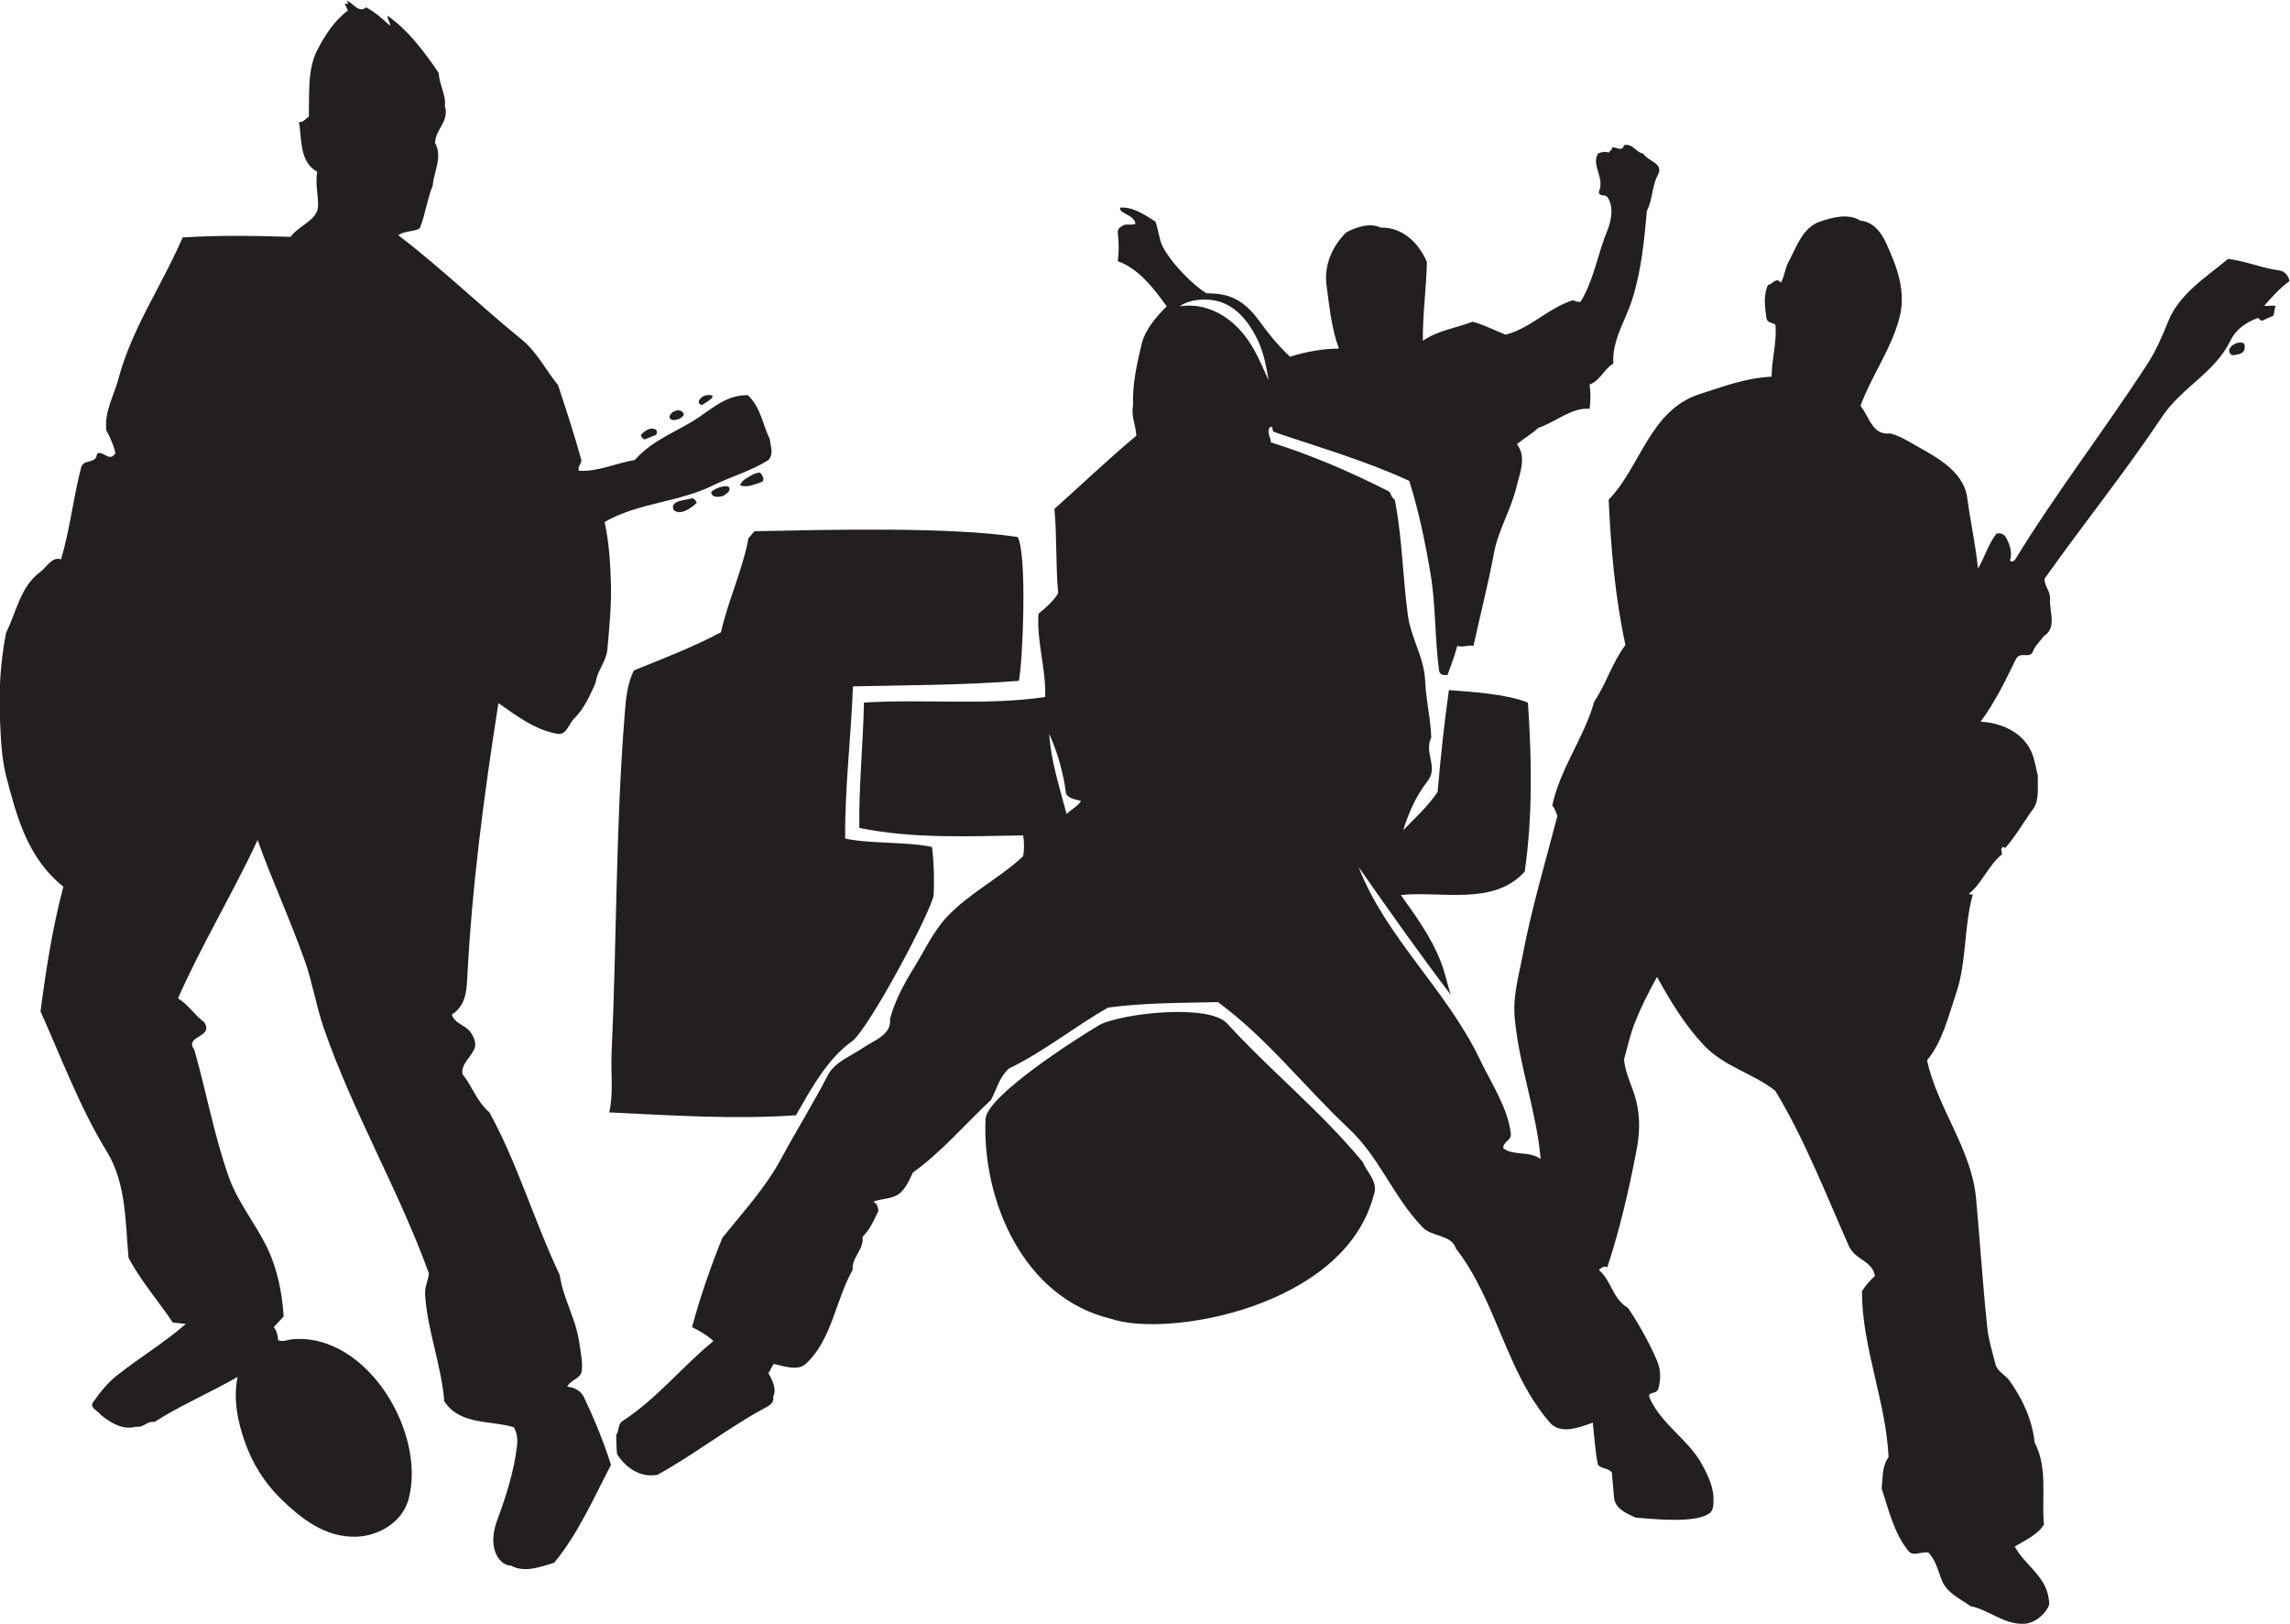 <?xml version="1.0" encoding="UTF-8" standalone="no"?>
<svg
   xmlns:dc="http://purl.org/dc/elements/1.1/"
   xmlns:cc="http://creativecommons.org/ns#"
   xmlns:rdf="http://www.w3.org/1999/02/22-rdf-syntax-ns#"
   xmlns:svg="http://www.w3.org/2000/svg"
   xmlns="http://www.w3.org/2000/svg"
   viewBox="0 0 759.36 538.467"
   height="538.467"
   width="759.36"
   xml:space="preserve"
   id="svg2"
   version="1.1"><defs
     id="defs6" /><g
     transform="matrix(1.333,0,0,-1.333,0,538.467)"
     id="g10"><g
       transform="scale(0.1)"
       id="g12"><path
         id="path14"
         style="fill:#231f20;fill-opacity:1;fill-rule:evenodd;stroke:none"
         d="m 1721.52,2800.07 c 5.04,-0.71 10.8,-6.48 11.52,-11.52 -12.96,-12.95 -41.75,-33.12 -57.6,-17.28 -10.08,24.49 33.84,23.77 46.08,28.8 z M 2610,2214 c 20.88,-46.09 35.28,-97.2 41.76,-148.32 7.2,-14.41 24.48,-14.41 37.44,-18.73 -8.64,-13.67 -23.04,-20.15 -36,-32.4 -17.28,66.25 -38.88,131.05 -43.2,199.45 z m 416.16,1077.11 c 51.84,-12.23 84.24,-57.59 105.12,-102.95 12.96,-30.25 19.44,-62.65 24.48,-95.04 -17.99,40.31 -33.83,79.92 -61.2,113.76 -38.15,48.23 -96.47,80.64 -159.83,70.56 23.75,17.28 61.19,20.15 91.43,13.67 z M 1548,504.004 c 84.96,54.707 149.04,136.074 226.8,199.434 -16.56,15.117 -36,25.917 -53.28,34.55 20.16,74.883 46.08,149.766 75.61,222.481 51.11,63.361 107.99,125.291 146.87,198.011 38.16,70.56 79.2,136.07 115.92,207.36 17.28,32.4 59.04,47.52 89.28,68.4 25.2,17.28 69.12,30.96 64.8,70.55 12.24,46.09 35.28,87.85 60.48,128.88 25.92,41.76 46.81,88.56 82.08,126 56.17,59.04 128.16,93.61 188.64,149.76 2.88,15.84 2.88,36 0,51.84 -136.08,-2.15 -275.76,-8.63 -407.52,18.73 -1.44,103.68 9.36,208.08 11.52,311.75 150.48,9.36 300.96,-7.92 450.72,13.68 2.88,69.12 -21.6,138.25 -16.56,207.36 17.28,14.41 36.72,30.25 48.96,51.13 -6.48,69.83 -2.88,141.84 -9.36,209.51 67.68,60.49 133.2,123.13 203.76,182.17 -1.44,26.64 -13.68,49.67 -7.92,76.31 -2.16,51.84 9.36,102.25 20.88,150.49 8.64,36.72 35.28,67.67 62.64,95.04 -32.4,45.36 -70.56,94.31 -121.68,112.32 2.88,22.32 2.88,48.24 0,70.56 -1.44,11.52 9.36,16.56 17.28,20.15 8.64,1.44 18.72,-1.43 26.64,2.17 -2.16,23.04 -41.76,25.2 -38.16,40.32 30.96,2.88 60.48,-17.28 87.84,-34.57 7.21,-19.43 8.64,-41.75 17.28,-60.48 21.61,-43.19 77.77,-99.36 110.16,-118.07 45.36,0 86.41,-7.93 129.6,-66.96 22.33,-30.97 47.52,-62.65 77.76,-90.72 39.6,12.23 81.36,20.16 121.68,20.16 -18.72,50.39 -23.76,105.84 -30.95,158.39 -6.49,51.13 16.55,99.36 49.67,131.04 25.2,12.97 57.6,24.48 85.68,11.53 54,1.44 95.05,-38.89 114.48,-85.69 -1.44,-65.51 -10.8,-131.04 -10.08,-195.84 37.44,25.93 82.8,31.68 123.84,47.52 28.8,-7.92 54.73,-21.59 82.08,-32.39 62.65,16.55 105.84,66.24 167.04,85.67 6.48,-1.44 11.52,-5.76 19.45,-3.59 33.11,54 42.47,118.79 66.23,176.4 10.08,23.76 17.28,61.2 0,84.23 -5.76,7.2 -20.87,0 -20.87,12.96 15.84,34.56 -19.45,64.81 -2.16,95.04 7.91,3.61 18.71,5.77 26.63,2.17 2.88,4.32 10.8,9.36 7.92,12.95 10.09,2.17 26.64,-12.24 30.24,5.77 22.33,5.04 28.8,-18.01 47.52,-20.89 13.69,-20.88 53.28,-23.76 36,-54.71 -14.4,-27.37 -12.24,-60.48 -26.63,-87.84 -6.49,-73.44 -13.68,-147.6 -36.01,-218.88 -16.56,-54.01 -51.12,-102.24 -47.52,-161.28 -21.6,-11.52 -32.4,-42.48 -59.04,-51.84 2.88,-18.72 2.88,-41.77 0,-60.49 -43.19,4.33 -84.96,-33.12 -127.43,-47.51 -16.56,-15.12 -35.29,-25.92 -53.29,-40.32 25.2,-32.4 6.48,-74.16 -1.44,-108.01 -13.68,-55.44 -44.64,-105.83 -55.44,-161.99 -14.39,-77.77 -34.56,-155.52 -51.12,-231.84 -14.39,2.88 -26.64,-5.04 -40.31,0 -6.49,-24.49 -16.57,-51.84 -24.49,-72.72 -10.08,-0.73 -19.44,0.72 -20.88,11.52 -10.8,79.2 -7.91,159.84 -20.88,238.32 -12.95,77.75 -30.24,161.27 -53.28,233.28 -108.72,50.4 -225.36,83.52 -338.39,122.4 -2.17,4.32 0,10.08 -5.77,12.95 -13.68,-10.79 0.73,-28.79 0,-39.59 101.52,-31.68 198,-73.44 294.49,-122.4 5.04,-7.93 5.75,-15.12 13.67,-20.16 18.72,-95.04 19.44,-190.08 32.4,-285.84 7.21,-57.6 41.05,-106.56 43.2,-165.6 2.16,-48.97 13.68,-92.16 15.12,-140.41 -18.72,-37.43 18.72,-73.43 -9.35,-108.72 -28.09,-35.27 -46.81,-78.47 -60.48,-121.67 31.68,32.4 60.48,58.31 85.67,95.03 7.2,84.25 16.56,172.08 28.08,253.44 58.32,-4.32 141.84,-9.35 196.56,-30.96 9.37,-138.96 12.25,-280.07 -7.92,-420.48 -77.75,-86.39 -208.8,-47.52 -308.16,-58.32 37.45,-52.56 74.88,-103.67 98.64,-164.16 10.8,-26.64 16.56,-55.43 25.2,-83.52 -76.32,100.08 -154.08,210.24 -228.96,317.52 66.96,-174.24 218.88,-305.99 300.96,-477.36 28.8,-60.47 70.56,-121.68 77.76,-186.48 2.17,-16.55 -20.16,-19.44 -18.72,-36 25.2,-19.43 64.08,-5.76 92.88,-26.64 -10.08,116.64 -52.56,228.96 -64.08,346.33 -6.48,55.43 9.36,107.28 18.72,157.67 22.32,118.09 56.88,233.28 87.12,349.92 -4.32,8.65 -5.76,18.01 -12.96,25.2 19.44,92.16 79.21,168.49 104.4,258.49 30.25,45.35 44.64,97.19 77.76,141.12 -25.2,115.19 -36,236.87 -41.76,361.44 79.21,81.36 102.24,221.76 224.65,262.07 58.32,18.73 115.91,41.04 180.71,43.93 0,43.2 13.68,86.4 9.36,129.6 -7.92,4.32 -20.87,5.03 -22.32,16.55 -3.59,27.37 -7.92,54.73 3.61,82.08 12.95,1.44 19.43,20.89 32.4,5.77 9.35,15.84 10.08,35.27 18.71,51.11 20.16,36.73 34.56,85.69 78.48,100.8 30.24,10.09 70.56,21.61 100.8,2.17 30.24,-2.17 51.13,-28.08 62.64,-53.28 26.64,-57.61 52.56,-122.4 33.84,-190.09 -20.88,-77.76 -70.56,-145.44 -96.48,-217.43 21.61,-25.21 28.8,-74.16 74.16,-68.41 16.57,-4.31 32.41,-12.23 47.52,-20.88 57.6,-33.83 134.64,-67.68 144,-140.4 7.92,-59.03 20.88,-115.91 26.64,-174.96 15.84,26.64 25.93,61.2 46.08,87.13 10.8,2.15 20.16,-2.17 24.49,-11.53 8.63,-15.83 15.11,-35.28 9.35,-54.71 2.88,-7.21 7.92,-1.45 11.53,0 102.23,167.04 222.48,322.55 329.04,486.71 22.31,33.84 38.15,71.29 53.27,108.73 28.08,68.4 94.32,108.72 148.32,154.07 43.2,-5.04 84.25,-23.03 128.16,-28.8 11.51,-1.44 23.04,-12.96 24.49,-26.64 -21.6,-15.11 -45.37,-41.03 -62.65,-61.19 7.92,-1.44 18.01,1.44 28.08,0 -9.36,-34.56 5.77,-18 -33.83,-37.44 -3.61,0.71 -6.49,4.32 -9.37,7.19 -28.8,-10.08 -54.71,-27.36 -69.12,-56.88 -39.6,-80.64 -120.96,-115.2 -170.63,-190.07 -92.17,-138.25 -195.84,-266.41 -291.6,-401.76 -0.73,-19.45 15.11,-30.25 13.68,-51.13 -2.17,-30.24 18,-70.55 -15.13,-91.43 -10.08,-13.68 -23.76,-25.2 -28.8,-41.76 -10.8,-14.4 -30.96,5.04 -41.76,-17.28 -25.92,-53.28 -51.85,-106.57 -87.12,-154.09 56.17,-2.88 113.04,-30.23 131.04,-87.12 5.04,-15.84 7.21,-31.68 11.52,-47.52 -1.43,-26.63 4.32,-60.47 -11.52,-82.07 -24.48,-33.13 -45.36,-71.29 -72.71,-100.8 4.31,1.44 0.72,6.48 -1.45,5.76 -10.8,-2.89 -1.44,-12.25 -4.32,-18.73 -33.84,-28.07 -51.83,-75.59 -81.36,-97.19 2.16,-3.61 6.48,-1.44 9.36,-2.17 -23.04,-83.51 -14.39,-167.03 -41.76,-246.95 -19.44,-57.6 -33.12,-118.08 -72,-165.6 25.92,-118.81 109.44,-218.89 121.68,-340.57 10.08,-107.266 16.56,-215.274 28.08,-323.282 2.89,-30.234 12.96,-62.636 20.89,-93.593 5.03,-17.286 23.75,-24.473 34.55,-39.61 33.12,-46.797 56.17,-96.465 62.64,-154.062 33.12,-63.36 16.56,-136.817 23.04,-203.77 -15.84,-25.918 -46.8,-38.887 -72.71,-54.726 26.63,-49.668 85.67,-77.032 85.67,-144.708 C 5088.24,23.027 5060.88,0.723 5034.96,0 c -50.4,-2.168 -86.4,34.551 -133.2,43.906 -24.47,18.008 -56.88,30.977 -70.56,62.657 -10.07,23.75 -14.39,49.667 -33.84,70.546 -18,3.614 -37.44,-10.8 -49.67,3.614 -36.72,45.351 -48.97,102.226 -66.97,156.23 3.6,25.918 0,53.281 17.28,77.754 -6.48,138.965 -66.24,273.613 -66.24,412.559 9.37,15.136 19.44,25.937 32.4,38.164 -7.2,38.886 -48.95,38.886 -64.8,74.16 -57.6,129.61 -109.44,264.24 -182.88,385.92 -51.84,42.48 -128.88,60.49 -178.56,114.49 -47.52,50.39 -82.79,109.43 -115.92,169.2 -20.87,-37.44 -39.6,-74.88 -55.44,-114.49 -11.52,-29.51 -18,-60.47 -26.64,-90.71 3.6,-37.44 21.6,-67.69 30.25,-102.96 10.8,-42.49 8.63,-84.97 0,-127.45 -18.72,-97.2 -41.05,-193.668 -72.01,-287.281 -7.91,5.761 -14.4,-1.426 -20.87,-5.762 33.11,-29.512 33.11,-71.27 72.71,-95.039 28.09,-41.758 52.56,-85.664 72,-131.035 9.36,-22.325 10.08,-43.926 3.61,-68.399 -4.33,-18.711 -30.97,-5.039 -20.88,-26.64 30.95,-65.528 93.59,-100.079 127.43,-159.844 16.56,-29.512 32.4,-62.637 30.24,-95.762 0,-7.187 0,-18.711 -7.19,-26.64 -30.97,-29.512 -150.48,-15.84 -186.49,-12.95 -20.16,9.356 -48.24,20.157 -53.28,46.075 l -5.76,66.25 c -9.36,11.503 -24.47,7.91 -34.55,18.71 -7.21,33.848 -8.65,69.844 -12.97,105.118 -33.12,-12.227 -80.64,-30.235 -106.55,0 -109.45,125.996 -131.77,301.679 -234.01,433.437 -11.52,35.293 -59.04,27.363 -83.51,53.281 -74.16,77.771 -105.84,173.521 -185.05,246.971 -108.72,102.23 -200.88,222.48 -323.27,312.48 -91.45,-2.17 -182.89,-1.44 -273.61,-13.69 -84.23,-48.24 -159.12,-109.43 -246.96,-151.91 -24.48,-23.77 -29.52,-50.41 -43.92,-77.76 -65.52,-61.21 -122.4,-128.88 -194.4,-180.72 -10.8,-22.32 -21.6,-49.69 -45.36,-59.04 -17.28,-7.21 -36.72,-6.49 -53.28,-13.69 10.08,-3.6 11.52,-13.68 12.96,-22.31 -10.8,-22.32 -20.16,-46.092 -39.6,-64.803 4.32,-31.68 -27.36,-51.114 -24.47,-82.09 -43.21,-77.031 -51.85,-174.238 -116.65,-233.984 -19.44,-18.008 -55.44,-5.762 -79.92,0 l -12.96,-23.047 c 9.36,-17.286 21.6,-40.313 11.52,-59.043 4.32,-16.563 -14.4,-24.473 -25.2,-30.235 -90.72,-49.687 -172.8,-114.492 -262.08,-163.437 -42.48,-8.653 -79.2,17.265 -100.8,51.113 -1.43,13.672 -2.16,31.68 -2.16,47.52 7.2,10.8 4.32,27.363 15.12,34.57 z m 903.6,751.676 c 2.88,59.03 237.6,207.35 285.84,235.43 61.92,28.81 270.72,51.12 315.36,2.17 108.72,-118.81 231.13,-216.72 336.97,-344.16 11.51,-28.08 41.03,-50.41 26.64,-85.68 -74.16,-276.487 -513.37,-352.815 -653.05,-304.573 -217.44,51.856 -320.4,293.773 -311.76,496.813 z m -930.24,163.44 c 12.96,280.08 10.08,560.88 32.4,840.24 2.88,38.16 5.76,77.04 23.04,112.32 69.12,28.08 146.88,57.59 216.72,95.03 18,79.93 54,155.53 68.41,234 l 15.11,17.29 c 180.73,3.6 484.56,11.52 654.48,-14.41 24.48,-43.92 12.24,-318.96 2.88,-357.83 -136.8,-10.8 -279.36,-10.8 -412.56,-13.68 -5.04,-131.04 -20.16,-247.69 -19.44,-378.72 66.24,-13.69 151.92,-7.21 216,-20.88 5.04,-39.61 5.76,-79.2 4.33,-118.09 -2.17,-35.27 -162.01,-336.23 -203.77,-365.76 -61.19,-43.2 -102.96,-120.95 -138.96,-183.59 -154.8,-10.8 -313.91,0 -464.4,7.19 10.8,47.52 3.6,97.93 5.76,146.89 z M 15.121,2465.27 c 25.918,51.85 35.277,115.2 85.68,151.93 15.84,12.23 28.801,38.16 51.125,30.96 21.594,72 30.238,152.64 49.676,227.52 5.761,23.75 37.441,7.91 39.597,34.55 14.403,11.52 30.242,-23.03 46.082,2.16 -5.039,20.16 -12.961,38.88 -23.039,56.88 -4.32,48.25 18.723,84.25 30.238,127.44 33.122,125.29 108.723,233.29 159.84,352.08 86.403,5.76 179.285,4.33 268.563,1.44 20.16,28.81 68.402,41.04 68.402,78.48 0,27.36 -7.203,55.45 -2.164,83.53 -44.641,23.76 -38.16,82.8 -45.359,123.83 10.801,-2.15 15.84,8.65 24.48,12.97 1.442,57.6 -3.597,118.07 20.879,165.59 18.723,36.72 42.481,73.45 76.317,98.65 l -7.915,17.28 c 2.161,0 5.04,0.71 5.758,-2.17 3.598,3.61 1.442,7.21 -1.441,10.09 16.562,-5.77 30.238,-33.12 48.961,-17.28 23.043,-12.24 38.883,-27.37 59.043,-45.36 2.16,6.48 -6.481,15.11 -5.762,24.48 52.558,-36.73 92.158,-90.73 127.438,-142.57 0.72,-28.08 18.72,-54.71 15.12,-82.07 11.52,-38.16 -23.03,-56.89 -24.48,-91.45 19.44,-35.99 -2.88,-70.55 -5.76,-106.55 -14.4,-35.28 -18,-71.28 -32.4,-106.57 -16.56,-8.63 -37.44,-5.75 -53.277,-16.56 107.997,-82.8 203.757,-175.67 308.157,-260.63 38.16,-31.68 60.48,-77.76 89.28,-112.32 20.16,-61.21 40.32,-122.4 57.6,-185.04 2.88,-10.08 -10.08,-16.56 -5.76,-28.08 43.92,-3.6 92.16,18.72 138.96,26.63 46.08,51.84 105.12,69.85 159.84,106.57 36.72,25.2 72.72,56.16 121.68,54.72 32.4,-30.97 36.72,-73.44 54.72,-110.16 1.44,-18 10.08,-36.01 -3.6,-51.13 -43.2,-27.36 -92.88,-41.03 -136.8,-62.63 -87.12,-43.21 -186.48,-43.21 -270.72,-91.44 11.52,-53.29 14.4,-107.29 15.84,-159.84 0.72,-53.29 -4.32,-106.57 -9.36,-159.85 -3.6,-29.51 -25.2,-50.39 -28.8,-79.91 -13.68,-30.97 -27.36,-63.36 -53.28,-89.28 -13.68,-12.96 -19.44,-42.49 -41.76,-38.16 -55.43,9.36 -101.52,44.63 -146.88,76.32 -36,-229.68 -66.23,-457.92 -77.76,-689.05 -1.44,-30.96 -6.48,-66.23 -38.16,-85.68 7.21,-23.03 32.4,-25.2 46.08,-43.19 8.64,-12.24 16.56,-28.81 9.36,-43.92 -10.08,-20.88 -33.12,-37.44 -28.8,-61.21 24.48,-30.24 34.56,-66.96 66.96,-95.04 70.56,-128.87 111.6,-271.43 174.96,-404.632 7.92,-56.875 38.16,-105.118 47.52,-162.012 3.61,-24.473 10.08,-54.707 7.2,-76.309 -2.16,-20.156 -28.8,-22.324 -36,-39.609 17.28,-0.723 34.56,-10.801 41.76,-26.641 25.92,-54.707 48.97,-110.879 66.96,-167.754 -43.2,-82.793 -82.08,-171.367 -141.12,-243.359 -33.84,-10.078 -72.71,-25.918 -108,-7.207 -15.12,0 -28.07,12.246 -34.56,24.492 -15.11,28.789 -9.36,64.082 2.16,92.871 21.6,58.321 40.32,118.809 47.52,179.278 2.16,16.562 0.72,33.847 -7.92,47.519 -59.04,18.008 -134.64,5.039 -172.8,64.805 -7.2,88.555 -41.76,176.406 -47.52,262.09 -2.16,22.304 7.2,36.718 9.36,55.429 -75.599,209.529 -190.802,403.929 -262.798,614.159 -18.004,53.28 -27.363,110.88 -45.359,162.01 -36,102.23 -81.36,199.44 -118.082,302.39 -61.918,-133.19 -139.68,-261.35 -197.996,-393.83 25.199,-15.12 41.758,-42.48 64.797,-59.04 26.64,-38.89 -50.399,-33.13 -24.481,-68.4 30.242,-104.4 48.957,-212.41 85.684,-316.08 21.593,-61.93 65.515,-115.212 95.039,-174.959 25.199,-51.855 38.16,-113.046 41.758,-172.812 l -24.481,-26.641 c 7.199,-9.355 10.078,-20.879 10.805,-32.402 11.515,-5.039 23.035,0.723 34.558,2.168 185.758,17.285 335.516,-233.281 289.436,-399.59 -15.84,-54.726 -71.275,-88.574 -127.44,-91.445 -79.199,-3.614 -141.117,46.074 -194.398,98.633 -38.16,38.886 -66.238,84.961 -83.519,133.203 -19.442,52.558 -30.961,111.601 -19.442,165.605 -67.68,-38.887 -141.84,-70.566 -207.359,-112.324 -18,3.594 -26.637,-15.117 -45.36,-11.523 -32.402,-9.356 -62.64,9.355 -87.117,28.808 -6.484,10.801 -30.246,17.988 -19.445,32.402 15.84,23.028 36.723,48.946 59.043,66.231 56.16,44.648 115.918,79.922 171.359,128.164 l -32.398,3.594 c -36.723,54.726 -79.922,103.691 -110.16,161.289 -7.922,88.554 -5.762,184.319 -53.282,262.789 -67.679,110.16 -115.203,237.6 -165.601,349.93 13.679,105.11 30.238,210.23 56.879,310.31 C 68.402,1904.39 41.039,2009.51 15.121,2109.59 3.605,2154.96 2.164,2201.75 0,2248.55 c -3.598,72.01 1.441,147.61 15.121,216.72 z M 5582.88,3183.83 c 6.49,-24.47 -14.4,-26.63 -30.24,-28.07 -25.2,17.28 20.16,41.03 30.24,28.07 z m -3952.8,-212.39 c 5.76,-2.89 4.32,-10.09 2.16,-13.69 -10.08,-3.59 -19.44,-7.91 -28.8,-11.51 -5.76,2.88 -7.92,5.76 -9.36,11.51 10.08,8.65 20.88,20.16 36,13.69 z m 70.56,39.6 c 2.88,-12.25 -29.51,-23.04 -34.55,-11.52 -5.05,11.52 23.75,29.52 34.55,11.52 z m 56.88,45.36 c 36.72,3.6 -3.6,-20.16 -11.52,-24.49 -18.72,5.77 0.72,23.77 11.52,24.49 z m 118.08,-195.84 c 6.48,0.71 15.12,7.92 18.72,-1.44 5.04,-6.48 7.92,-16.57 -1.44,-19.45 -16.56,-5.04 -35.28,-14.4 -51.84,-7.19 4.32,13.68 22.32,20.88 34.56,28.08 z m -61.2,-33.85 c 3.6,-10.8 -9.36,-15.83 -15.12,-20.87 -10.08,-2.88 -28.8,-5.77 -30.24,9.36 5.76,7.92 36.72,20.87 45.36,11.51 v 0" /></g></g></svg>
